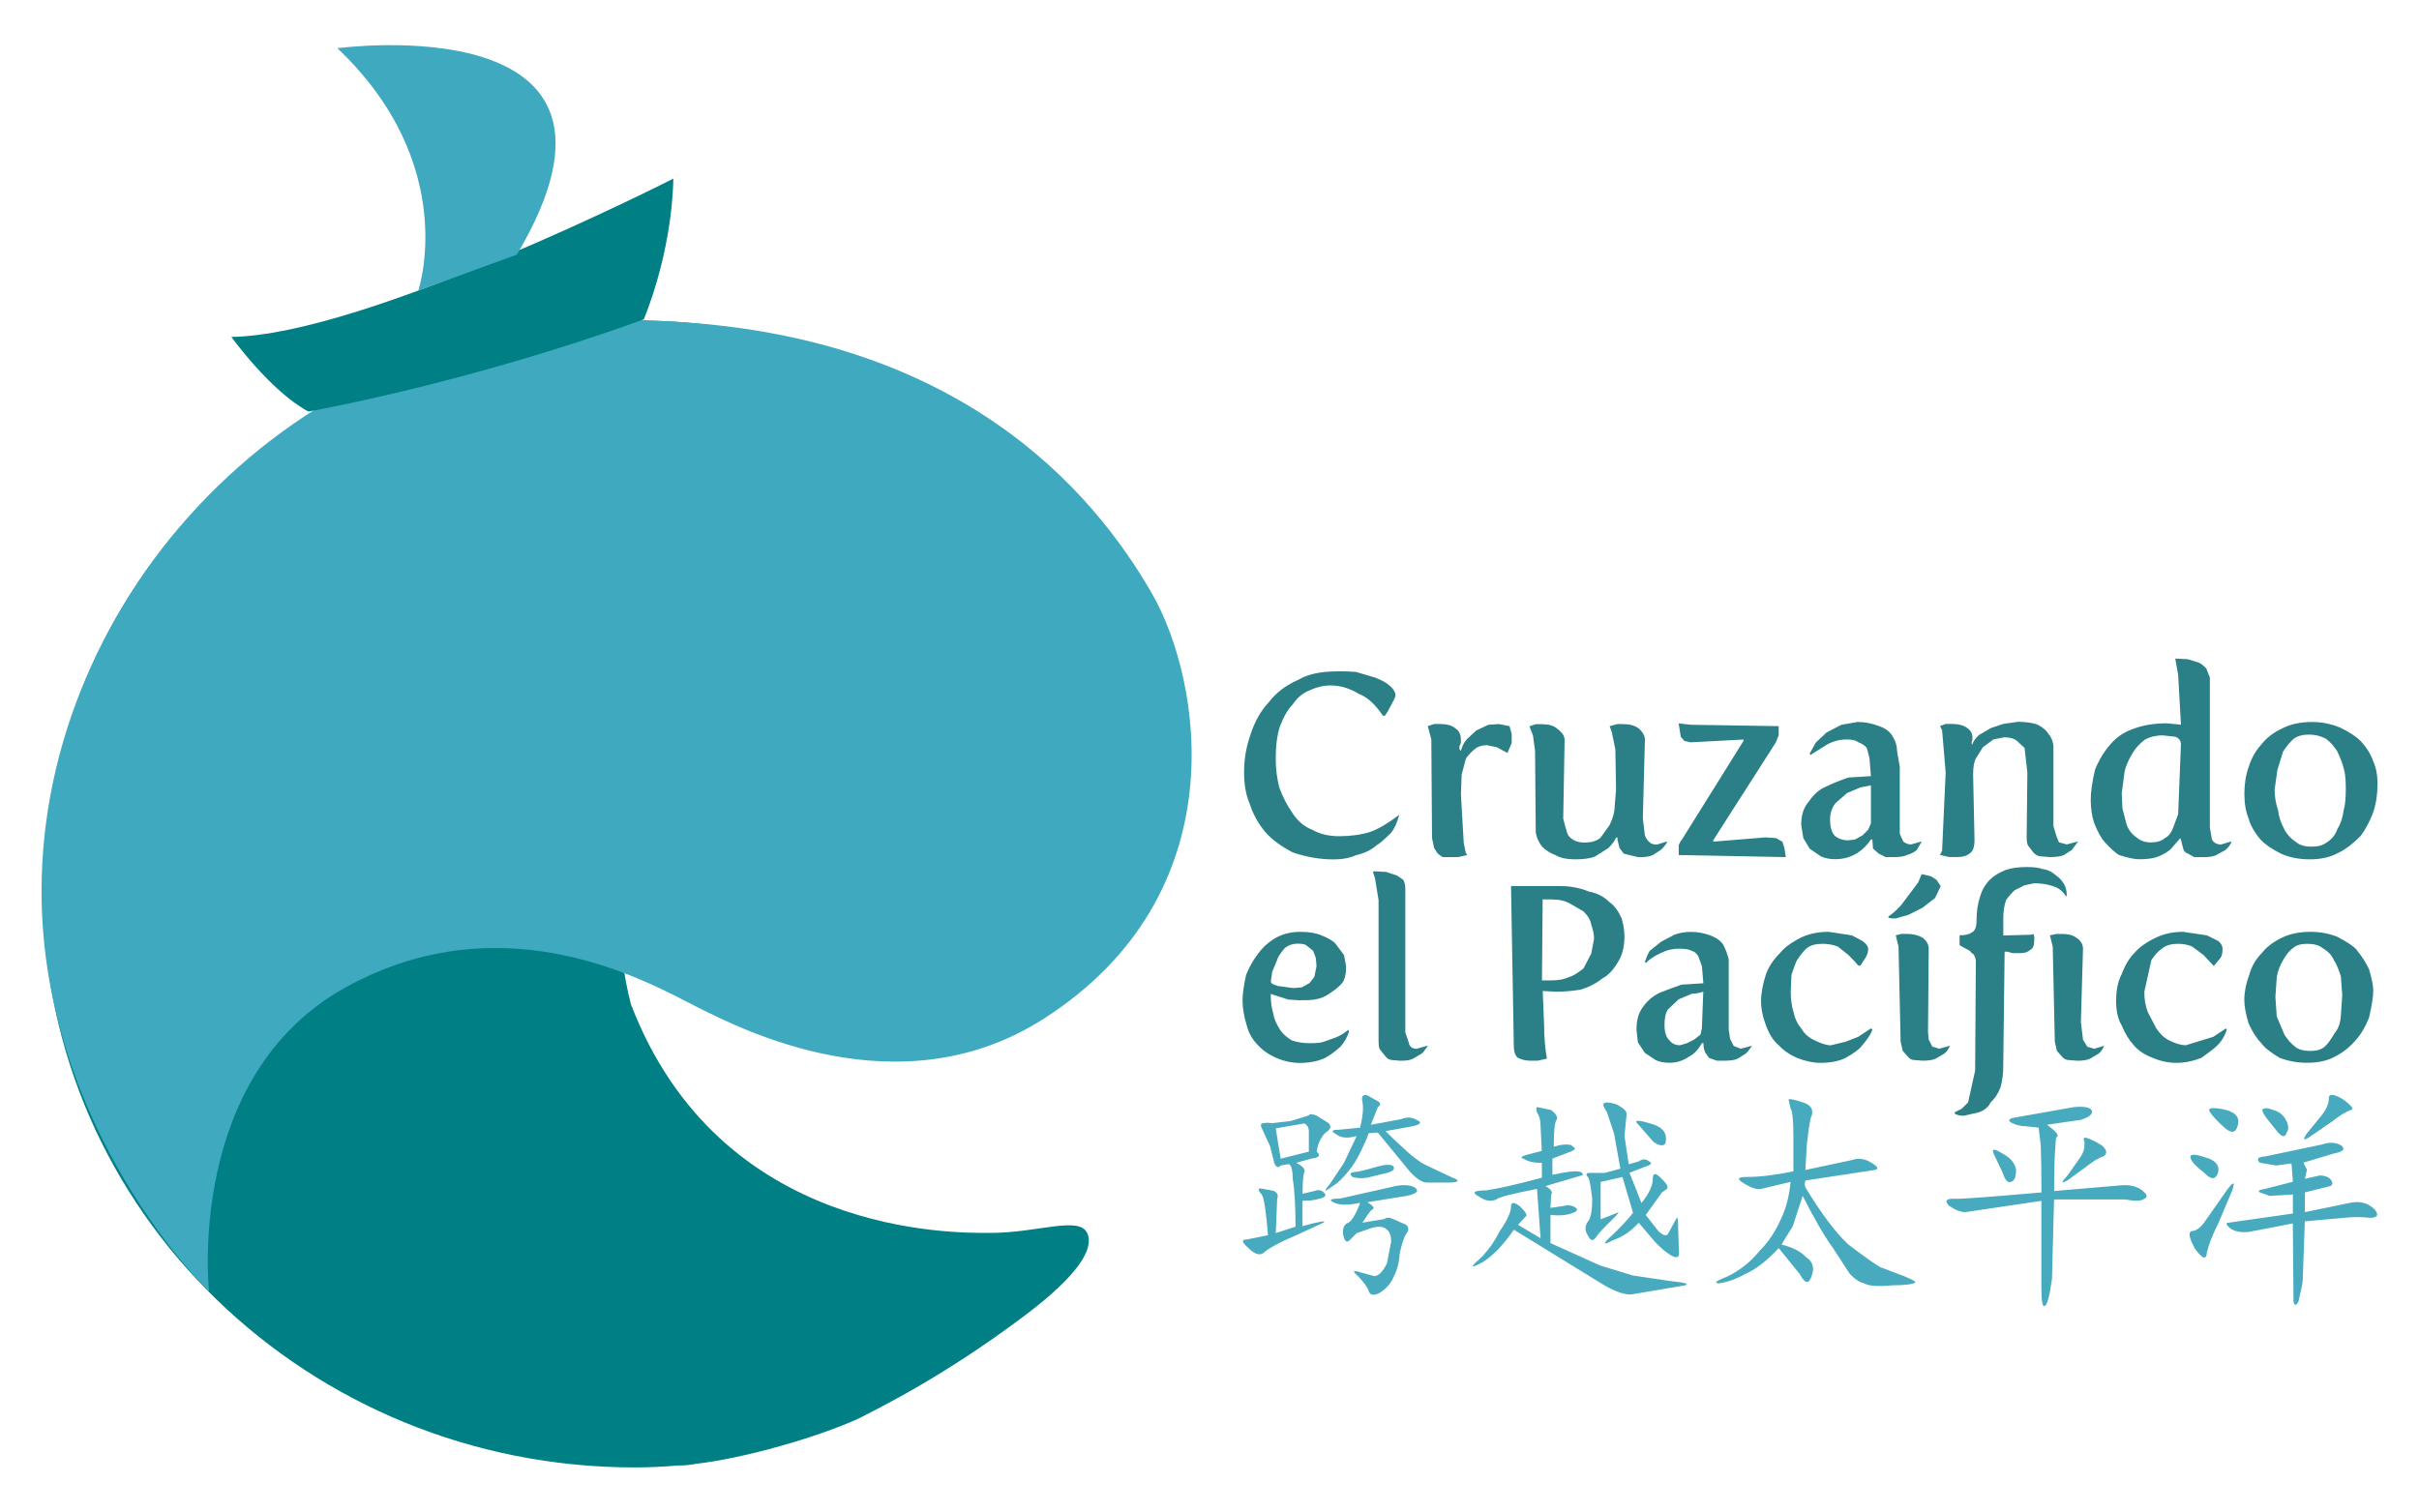 <svg xmlns="http://www.w3.org/2000/svg" xmlns:xlink="http://www.w3.org/1999/xlink" id="Capa_1" x="0px" y="0px" viewBox="0 0 347 217" style="enable-background:new 0 0 347 217;" xml:space="preserve">
<style type="text/css">
	.st0{opacity:0.51;fill:url(#);}
	.st1{fill:#FFFFFF;}
	.st2{fill:url(#SVGID_1_);}
	.st3{fill:#C40909;}
	.st4{fill:#3EA9BF;}
	.st5{opacity:0.1;}
	.st6{opacity:0.37;fill:url(#SVGID_2_);}
	.st7{fill-rule:evenodd;clip-rule:evenodd;fill:#2B8087;}
	.st8{fill-rule:evenodd;clip-rule:evenodd;fill:#48AABE;}
	.st9{fill:#008084;}
	.st10{fill:none;stroke:#424242;stroke-width:0.266;stroke-miterlimit:10;}
	.st11{fill-rule:evenodd;clip-rule:evenodd;fill:#3EA9BF;}
	.st12{clip-path:url(#SVGID_4_);fill:url(#SVGID_5_);}
	.st13{opacity:0.1;clip-path:url(#SVGID_4_);}
	.st14{opacity:0.55;fill:url(#SVGID_6_);}
	.st15{fill-rule:evenodd;clip-rule:evenodd;fill:#FFFFFF;}
	.st16{opacity:0.8;}
	.st17{opacity:0.36;fill:#FFFFFF;}
	.st18{opacity:0.62;fill:#FFFFFF;}
	.st19{opacity:0.96;}
	.st20{opacity:0.43;}
	.st21{opacity:0.47;fill:#3EA9BF;}
	.st22{opacity:0.71;}
	.st23{fill:#B8B8B8;}
	.st24{fill:url(#SVGID_7_);}
	.st25{opacity:0.54;clip-path:url(#SVGID_21_);}
	.st26{fill:#358080;}
	.st27{opacity:0.19;clip-path:url(#SVGID_23_);}
	.st28{clip-path:url(#SVGID_23_);fill:#358080;}
	.st29{opacity:0.47;clip-path:url(#SVGID_25_);fill:#3EA9BF;}
	.st30{opacity:0.7;clip-path:url(#SVGID_27_);fill:#3EA9BF;}
	.st31{opacity:0.47;clip-path:url(#SVGID_29_);fill:#3EA9BF;}
	.st32{opacity:0.47;clip-path:url(#SVGID_31_);fill:#3EA9BF;}
	.st33{fill:#D1D1D1;}
	.st34{fill:none;stroke:#3EA9BF;stroke-width:7.988;stroke-linecap:round;stroke-linejoin:round;stroke-miterlimit:10;}
	.st35{opacity:0.33;clip-path:url(#SVGID_45_);}
	.st36{clip-path:url(#SVGID_45_);fill:#3EA9BF;}
	.st37{opacity:0.36;clip-path:url(#SVGID_47_);}
	.st38{opacity:0.36;clip-path:url(#SVGID_49_);}
	.st39{opacity:0.36;clip-path:url(#SVGID_51_);}
	.st40{fill:url(#SVGID_52_);}
	.st41{opacity:0.55;fill:url(#SVGID_53_);}
	.st42{fill:url(#SVGID_54_);}
	.st43{opacity:0.54;clip-path:url(#SVGID_68_);}
	.st44{opacity:0.19;clip-path:url(#SVGID_70_);}
	.st45{clip-path:url(#SVGID_70_);fill:#358080;}
	.st46{opacity:0.47;clip-path:url(#SVGID_72_);fill:#3EA9BF;}
	.st47{opacity:0.7;clip-path:url(#SVGID_74_);fill:#3EA9BF;}
	.st48{opacity:0.47;clip-path:url(#SVGID_76_);fill:#3EA9BF;}
	.st49{opacity:0.47;clip-path:url(#SVGID_78_);fill:#3EA9BF;}
	.st50{opacity:0.33;clip-path:url(#SVGID_92_);}
	.st51{clip-path:url(#SVGID_92_);fill:#3EA9BF;}
	.st52{opacity:0.36;clip-path:url(#SVGID_94_);}
	.st53{opacity:0.36;clip-path:url(#SVGID_96_);}
	.st54{opacity:0.36;clip-path:url(#SVGID_98_);}
	.st55{opacity:0.55;fill:url(#SVGID_99_);}
	.st56{opacity:0.55;fill:url(#SVGID_100_);}
	.st57{opacity:0.55;fill:url(#SVGID_101_);}
	.st58{opacity:0.55;fill:url(#SVGID_102_);}
	.st59{fill:url(#SVGID_103_);}
	.st60{fill:url(#SVGID_104_);}
	.st61{fill:url(#SVGID_105_);}
	.st62{opacity:0.54;clip-path:url(#SVGID_107_);}
	.st63{clip-path:url(#SVGID_107_);fill:#3EA9BF;}
	.st64{opacity:0.7;clip-path:url(#SVGID_111_);fill:#3EA9BF;}
	.st65{fill:#2394A4;}
	.st66{opacity:0.19;clip-path:url(#SVGID_113_);}
	.st67{clip-path:url(#SVGID_113_);fill:#358080;}
</style>
<g>
	<path class="st7" d="M312.04,94.49l1.82,0.1l1.62,0.51c0.27,0.13,0.61,0.4,1.01,0.81l0.51,1.31v21.52l0.3,1.72   c0.27,0.47,0.71,0.71,1.31,0.71l1.31-0.4h0.2c-0.2,0.47-0.51,0.88-0.91,1.21l-1.31,0.71c-0.34,0.2-0.98,0.3-1.92,0.3h-1.21   l-0.91-0.51c-0.4-0.13-0.64-0.4-0.71-0.81l-0.3-1.21l-0.1-0.2l-1.31,1.52c-0.4,0.4-1.01,0.77-1.82,1.11   c-0.67,0.27-1.58,0.4-2.73,0.4c-0.67,0-1.65-0.2-2.93-0.61c-0.61-0.4-1.28-1.01-2.02-1.82c-0.54-0.61-1.04-1.52-1.52-2.73   c-0.34-1.01-0.51-2.12-0.51-3.33c0-1.15,0.2-2.6,0.61-4.35c0.54-1.35,1.25-2.53,2.12-3.54c0.88-1.08,1.99-1.85,3.34-2.32   c1.42-0.54,3.03-0.81,4.85-0.81l2.02,0.2l-0.4-7.17l-0.4-2.22V94.49z M327.4,104.5c1.21-0.61,2.63-0.91,4.25-0.91   c1.42,0,2.76,0.27,4.04,0.81c1.28,0.61,2.26,1.25,2.93,1.92c0.88,0.94,1.48,1.92,1.82,2.93c0.4,0.87,0.61,1.92,0.61,3.13   c0,1.55-0.2,2.93-0.61,4.14c-0.47,1.28-1.08,2.43-1.82,3.44c-1.14,1.14-2.22,1.95-3.23,2.43c-1.14,0.61-2.49,0.91-4.04,0.91   c-1.55,0-2.93-0.27-4.14-0.81c-1.35-0.68-2.32-1.35-2.93-2.02c-0.87-1.01-1.45-2.02-1.72-3.03c-0.4-0.94-0.61-2.12-0.61-3.54   s0.2-2.7,0.61-3.84c0.4-1.28,1.01-2.36,1.82-3.23C325.11,105.88,326.12,105.1,327.4,104.5z M310.22,105.51   c-0.94,0-1.78,0.2-2.53,0.61c-0.81,0.61-1.41,1.28-1.82,2.02c-0.61,1.01-0.98,1.89-1.11,2.63l-0.4,3.03l0.1,2.22l0.61,2.32   c0.27,0.74,0.74,1.35,1.42,1.82c0.54,0.47,1.21,0.71,2.02,0.71c0.88,0,1.55-0.2,2.02-0.61c0.54-0.27,0.94-0.78,1.21-1.52l0.71-1.92   l0.4-10c0-0.54-0.27-0.91-0.81-1.11L310.22,105.51z M326.29,113.29c0,1.01,0.17,2.02,0.51,3.03c0.07,0.81,0.37,1.72,0.91,2.73   c0.4,0.74,0.98,1.35,1.72,1.82c0.47,0.4,1.21,0.61,2.22,0.61c0.87,0,1.58-0.2,2.12-0.61c0.74-0.47,1.25-1.11,1.52-1.92   c0.47-0.74,0.77-1.65,0.91-2.73c0.2-0.61,0.3-1.65,0.3-3.13c0-1.28-0.1-2.22-0.3-2.83c-0.14-0.61-0.44-1.42-0.91-2.43   c-0.4-0.68-0.94-1.28-1.62-1.82c-0.74-0.4-1.55-0.61-2.43-0.61c-0.94,0-1.69,0.2-2.22,0.61c-0.47,0.4-0.98,1.01-1.52,1.82   l-0.81,2.63L326.29,113.29z M292.33,103.99c0.74,0.4,1.25,0.84,1.52,1.31c0.4,0.47,0.64,1.04,0.71,1.72v11.52l0.4,1.31   c0,0.07,0.14,0.4,0.4,1.01l1.11,0.3l1.52-0.4h0.1l-0.91,1.21l-1.11,0.71c-0.47,0.2-1.14,0.3-2.02,0.3l-1.21-0.1   c-0.4,0-0.77-0.17-1.11-0.51l-0.71-0.91c-0.2-0.2-0.3-0.64-0.3-1.31l0.1-9.3l-0.4-3.54l-1.11-1.01c-0.4-0.34-1.01-0.51-1.82-0.51   l-1.52,0.3l-1.52,1.11l-1.01,1.62c-0.27,0.47-0.4,1.25-0.4,2.32l0.2,9.4c0,1.01-0.24,1.65-0.71,1.92c-0.4,0.34-0.98,0.51-1.72,0.51   h-1.21l-1.31-0.3l0.3-0.61l0.51-11.22l-0.51-6.06l-0.3-0.61l0.81-0.3h0.91c0.94,0,1.68,0.2,2.22,0.61   c0.47,0.34,0.71,0.78,0.71,1.31v0.3l-0.1,0.4v0.3h0.1c0.07-0.34,0.37-0.77,0.91-1.31l1.72-1.01l1.82-0.61l2.12-0.3   C290.72,103.59,291.66,103.72,292.33,103.99z M240.8,103.79l1.72,0.2l12.63,0.2v1.31l-0.4,1.01l-8.99,14.05v0.2l7.48-0.61l1.52,0.1   l0.91,0.51l0.3,0.91l0.2,1.31l-15.36-0.3v-1.41c0.2-0.47,0.34-0.71,0.4-0.71l8.89-14.25v-0.2l-7.58,0.4l-0.91-0.2l-0.51-0.61   L240.8,103.79z M231.2,105l-0.3-0.81l1.11-0.3h0.71c1.01,0,1.78,0.2,2.33,0.61c0.61,0.54,0.91,1.08,0.91,1.62l-0.3,11.32l0.3,2.43   c0.2,0.47,0.4,0.78,0.61,0.91c0.2,0.27,0.57,0.4,1.11,0.4l1.31-0.4h0.2c-0.27,0.47-0.61,0.88-1.01,1.21l-1.11,0.71   c-0.47,0.2-1.14,0.3-2.02,0.3l-2.12-0.51l-0.61-0.81l-0.3-1.21v-0.3h-0.2c-0.13,0.4-0.51,0.91-1.11,1.52l-1.92,1.21   c-0.67,0.27-1.62,0.4-2.83,0.4c-1.21,0-2.16-0.2-2.83-0.61c-0.74-0.27-1.38-0.67-1.92-1.21c-0.47-0.61-0.78-1.28-0.91-2.02   l-0.1-11.72l-0.3-2.22l-0.51-1.31l0.91-0.3h0.91c0.94,0,1.65,0.2,2.12,0.61c0.74,0.54,1.11,1.08,1.11,1.62l-0.2,11.32   c0.27,1.08,0.44,1.69,0.51,1.82c0.07,0.47,0.37,0.88,0.91,1.21c0.47,0.27,1.01,0.4,1.62,0.4c1.01,0,1.79-0.23,2.32-0.71l1.31-1.82   c0.47-1.01,0.71-1.89,0.71-2.63l0.2-2.43l-0.1-5.76L231.2,105z M216.85,105.31v1.31l-0.61,1.41l-1.52-0.81l-1.41-0.3   c-0.74,0-1.35,0.2-1.82,0.61c-0.47,0.4-0.88,0.84-1.21,1.31l-0.61,2.32l-0.1,2.83l0.4,6.97l0.3,1.42l0.2,0.3l-1.31,0.3h-2.22   l-0.71-0.51l-0.51-0.81l-0.3-1.41l-0.1-14.15l-0.51-1.92l0.91-0.3h0.81c1.01,0,1.75,0.2,2.22,0.61c0.54,0.34,0.81,0.88,0.81,1.62   v0.51l-0.2,0.4v0.51l0.2,0.2c0.2-0.74,0.51-1.31,0.91-1.72l1.31-1.21l1.72-0.81l1.52-0.1l1.52,0.3L216.85,105.31z M272.12,107.73   l0.4,2.32v9.6l0.51,1.11c0.34,0.27,0.71,0.4,1.11,0.4l1.42-0.4h0.1l-0.71,1.21c-0.4,0.34-0.88,0.57-1.42,0.71   c-0.34,0.2-0.98,0.3-1.92,0.3h-1.11l-1.01-0.51l-0.81-0.71l-0.1-1.31h-0.2c-0.54,0.81-1.18,1.45-1.92,1.92   c-0.94,0.61-2.02,0.91-3.23,0.91c-0.74,0-1.41-0.13-2.02-0.4l-1.62-1.11l-0.91-1.52l-0.3-1.92c0-1.42,0.37-2.53,1.11-3.34   c0.68-1.01,1.48-1.72,2.43-2.12c0.81-0.4,1.88-0.84,3.23-1.31l3.23-0.2l-0.2-2.53c0-0.07-0.13-0.57-0.4-1.52   c-0.27-0.34-0.67-0.61-1.21-0.81c-0.34-0.27-0.88-0.4-1.62-0.4c-1.01,0-1.95,0.23-2.83,0.71l-2.43,1.52l-0.1-0.2l0.91-1.62   l1.52-1.41l2.12-1.11l2.32-0.4c1.08,0,2.12,0.2,3.13,0.61c0.81,0.27,1.42,0.71,1.82,1.31   C271.89,106.25,272.12,106.99,272.12,107.73z M268.39,112.68l-1.52,0.3l-1.92,0.81l-1.72,1.52c-0.47,0.67-0.71,1.42-0.71,2.22   c0,1.15,0.24,1.95,0.71,2.43c0.54,0.4,1.14,0.61,1.82,0.61l1.01-0.1l1.11-0.61l0.81-0.81l0.4-0.91V112.68z M194.52,96.41l2.73,0.81   c1.01,0.4,1.68,0.77,2.02,1.11c0.61,0.47,0.91,0.98,0.91,1.52l-0.2,0.51l-0.91,1.72l-0.4,0.61h-0.3c-1.08-1.62-2.22-2.66-3.44-3.13   c-1.35-0.81-2.69-1.21-4.04-1.21c-1.01,0-2.02,0.23-3.03,0.71c-0.94,0.34-1.75,1.01-2.43,2.02c-0.67,0.67-1.28,1.72-1.82,3.13   c-0.4,1.21-0.61,2.76-0.61,4.65c0,1.42,0.17,2.79,0.51,4.14c0.54,1.42,1.14,2.6,1.82,3.54c0.74,1.21,1.72,2.05,2.93,2.53   c1.08,0.61,2.36,0.91,3.84,0.91c1.62,0,3.1-0.2,4.44-0.61c1.14-0.4,2.53-1.21,4.14-2.43v0.1c-0.27,1.01-0.64,1.82-1.11,2.43   c-1.01,1.01-1.72,1.62-2.12,1.82c-0.74,0.67-1.72,1.14-2.93,1.41c-0.88,0.4-1.95,0.61-3.23,0.61c-1.95,0-3.91-0.34-5.86-1.01   c-1.68-0.88-3-1.85-3.94-2.93c-1.01-1.21-1.75-2.56-2.22-4.04c-0.54-1.21-0.81-2.73-0.81-4.55c0-1.82,0.3-3.61,0.91-5.36   c0.61-1.88,1.48-3.44,2.63-4.65c1.01-1.35,2.42-2.43,4.24-3.23c1.35-0.81,3.2-1.21,5.56-1.21   C192.93,96.31,193.84,96.35,194.52,96.41z"/>
	<g>
		<path class="st7" d="M183.1,134.51c1.01-0.54,2.16-0.81,3.44-0.81c1.21,0,2.22,0.17,3.03,0.51c1.01,0.4,1.68,0.81,2.02,1.21    l1.21,1.62l0.3,1.62c0,1.14-0.2,1.95-0.61,2.43c-0.4,0.47-0.97,0.94-1.72,1.42c-0.61,0.47-1.35,0.77-2.22,0.91    c-0.47,0.07-1.21,0.1-2.22,0.1l-1.52-0.1l-2.53-0.81c0,1.14,0.14,2.12,0.4,2.93c0.07,0.61,0.4,1.38,1.01,2.32    c0.4,0.54,0.94,1.01,1.62,1.42c0.81,0.27,1.65,0.4,2.53,0.4c1.01,0,1.68-0.07,2.02-0.2l1.72-0.61c0.67-0.27,1.28-0.64,1.82-1.11    l0.1,0.3c-0.27,0.81-0.67,1.52-1.21,2.12c-0.74,0.67-1.48,1.21-2.22,1.62c-1.01,0.47-2.22,0.71-3.64,0.71    c-1.08,0-2.19-0.23-3.33-0.71c-1.08-0.47-1.95-1.08-2.63-1.82c-0.81-0.81-1.35-1.75-1.62-2.83c-0.4-1.28-0.61-2.49-0.61-3.64    c0-0.88,0.17-2.09,0.51-3.64c0.47-1.14,1.04-2.16,1.72-3.03C181.15,135.89,182.02,135.12,183.1,134.51z M182.49,139.46l-0.2,1.41    l0.2,0.3l0.81,0.3l2.22,0.3l1.21-0.1l1.11-0.61l0.71-0.91l0.3-1.52l-0.1-1.21l-0.4-1.01l-1.01-0.81c-0.2-0.13-0.61-0.2-1.21-0.2    c-0.67,0-1.28,0.2-1.82,0.61c-0.67,0.81-1.04,1.38-1.11,1.72L182.49,139.46z M201.59,127.54v20.61c0.34,0.94,0.51,1.45,0.51,1.52    c0.13,0.54,0.51,0.81,1.11,0.81l1.41-0.4h0.2c-0.47,0.67-0.78,1.04-0.91,1.11l-1.21,0.71c-0.34,0.2-0.94,0.3-1.82,0.3l-1.11-0.1    c-0.4,0-0.74-0.17-1.01-0.51l-0.81-1.01c-0.13-0.13-0.2-0.61-0.2-1.42v-20.01l-0.51-3.13l-0.3-0.91l0.2-0.1l1.72,0.1l1.52,0.51    l0.91,0.61C201.49,126.56,201.59,127,201.59,127.54z"/>
	</g>
	<g>
		<path class="st7" d="M296.07,126.83c0.27,0.47,0.4,1.01,0.4,1.62l-0.1,0.2c-0.4-0.74-1.04-1.25-1.92-1.52    c-0.87-0.27-1.75-0.4-2.63-0.4l-1.42,0.3l-1.42,0.71c-0.61,0.61-1.01,1.08-1.21,1.42c-0.27,0.74-0.4,1.58-0.4,2.53v2.53l3.94-0.1    l0.4-0.1l0.1,0.4v0.4c0,0.81-0.17,1.28-0.51,1.42c-0.34,0.34-0.81,0.51-1.42,0.51h-1.21l-0.71-0.2h-0.4l-0.2,16.47    c0,1.08-0.13,2.09-0.4,3.03c-0.34,0.88-0.81,1.58-1.41,2.12c-0.27,0.61-0.81,1.08-1.62,1.41l-2.22,0.51c-0.54,0-0.98-0.1-1.31-0.3    v-0.2l1.01-0.51l0.91-0.91l1.01-4.55l0.1-15.87c-0.13-0.61-0.34-0.94-0.61-1.01c-0.07-0.2-0.34-0.4-0.81-0.61l-0.91-0.51v-1.42    c0.81,0,1.38-0.13,1.72-0.4c0.47-0.2,0.71-0.77,0.71-1.72c0-1.28,0.17-2.43,0.51-3.44c0.27-0.94,0.74-1.75,1.41-2.43    c0.54-0.54,1.31-1.01,2.32-1.41c0.88-0.27,1.85-0.4,2.93-0.4c1.08,0,1.85,0.1,2.32,0.3c0.68,0.07,1.31,0.37,1.92,0.91    C295.43,125.95,295.8,126.36,296.07,126.83z M295.77,134c0.87,0,1.55,0.17,2.02,0.51c0.67,0.4,1.01,0.94,1.01,1.62l-0.3,10.51    l0.3,2.53l0.61,1.01l1.01,0.3l1.31-0.4h0.1c-0.2,0.47-0.47,0.84-0.81,1.11l-1.21,0.71c-0.4,0.2-1.01,0.3-1.82,0.3l-1.21-0.1    c-0.4,0-0.74-0.17-1.01-0.51l-0.71-0.81l-0.3-1.31l-0.3-13.64l-0.4-1.62l0.91-0.2H295.77z M308.1,145.22l1.21,2.32    c0.54,0.81,1.14,1.38,1.82,1.72c0.94,0.47,1.75,0.71,2.43,0.71l3.94-1.21l1.82-1.21l0.1,0.2c-0.27,0.88-0.74,1.65-1.42,2.32    c-0.34,0.34-1.08,0.91-2.22,1.72c-1.21,0.47-2.42,0.71-3.64,0.71c-1.08,0-2.19-0.23-3.33-0.71c-1.21-0.47-2.12-1.08-2.73-1.82    c-0.67-0.74-1.25-1.68-1.72-2.83c-0.54-0.88-0.81-2.05-0.81-3.54c0-1.55,0.27-2.83,0.81-3.84c0.47-1.28,1.08-2.29,1.82-3.03    c0.68-0.81,1.72-1.55,3.13-2.22c1.14-0.54,2.42-0.81,3.84-0.81l3.44,0.51l1.62,0.81c0.4,0.34,0.61,0.71,0.61,1.11    c0,0.61-0.1,1.04-0.3,1.31l-0.91,1.11h-0.1l-1.42-1.52l-1.62-1.21c-0.61-0.27-1.28-0.4-2.02-0.4c-0.94,0-1.68,0.2-2.22,0.61    c-0.54,0.34-1.08,0.91-1.62,1.72l-1.01,4.55C307.59,143.37,307.76,144.34,308.1,145.22z M326.59,145.83l1.11,2.63    c0.47,0.74,0.98,1.31,1.52,1.72c0.47,0.4,1.21,0.61,2.22,0.61c0.88,0,1.55-0.2,2.02-0.61c0.4-0.34,0.88-0.98,1.42-1.92    c0.54-0.61,0.84-1.45,0.91-2.53l0.2-2.93l-0.2-2.73c-0.4-1.21-0.74-1.99-1.01-2.32c-0.27-0.67-0.81-1.25-1.62-1.72    c-0.47-0.4-1.21-0.61-2.22-0.61c-0.88,0-1.55,0.2-2.02,0.61c-0.47,0.34-0.94,0.91-1.41,1.72c-0.47,0.81-0.78,1.62-0.91,2.43    l-0.2,2.83L326.59,145.83z M327.4,134.51c1.14-0.54,2.49-0.81,4.04-0.81c1.35,0,2.63,0.23,3.84,0.71    c1.42,0.74,2.33,1.35,2.73,1.82c0.81,1.01,1.42,1.95,1.82,2.83c0.4,1.35,0.61,2.36,0.61,3.03c0,0.87-0.2,2.19-0.61,3.94    c-0.54,1.35-1.18,2.42-1.92,3.23c-0.87,1.01-1.85,1.78-2.93,2.32c-1.08,0.61-2.42,0.91-4.04,0.91c-1.35,0-2.66-0.23-3.94-0.71    c-1.35-0.81-2.22-1.52-2.63-2.12c-0.67-0.67-1.28-1.62-1.82-2.83c-0.4-1.35-0.61-2.46-0.61-3.33c0-1.14,0.23-2.36,0.71-3.64    c0.34-1.21,0.94-2.26,1.82-3.13C325.14,135.86,326.12,135.12,327.4,134.51z M221.19,140.67h1.31c1.08,0,1.95-0.17,2.63-0.51    c0.4-0.07,1.08-0.47,2.02-1.21l1.11-2.12l0.4-2.12c0-0.61-0.13-1.28-0.4-2.02c-0.07-0.61-0.44-1.25-1.11-1.92l-1.92-1.11    c-0.67-0.4-1.58-0.61-2.73-0.61h-1.21L221.19,140.67z M223.72,127.13c1.55,0,2.96,0.27,4.25,0.81c1.14,0.2,2.12,0.71,2.93,1.52    c0.68,0.47,1.25,1.25,1.72,2.32c0.27,0.88,0.4,1.75,0.4,2.63c0,1.35-0.27,2.49-0.81,3.43c-0.68,1.21-1.45,2.06-2.32,2.53    c-0.94,0.74-1.99,1.28-3.13,1.62c-1.21,0.2-2.39,0.3-3.54,0.3l-1.92-0.1l0.2,4.95c0,1.62,0.13,3.2,0.4,4.75l-1.31,0.3h-1.11    c-0.61,0-1.18-0.14-1.72-0.4c-0.4-0.27-0.61-0.88-0.61-1.82l-0.4-22.84H223.72z M245.35,134.21c0.88,0.34,1.48,0.78,1.82,1.31    c0.34,0.61,0.61,1.31,0.81,2.12v10.11l0.2,1.31l0.51,1.01l1.01,0.4l1.52-0.4h0.1c-0.47,0.67-0.78,1.04-0.91,1.11l-1.11,0.71    c-0.4,0.2-1.04,0.3-1.92,0.3h-1.11l-1.11-0.4l-0.51-0.71c-0.2-0.34-0.3-0.81-0.3-1.42h-0.2c-0.54,0.94-1.14,1.58-1.82,1.92    c-0.88,0.61-1.82,0.91-2.83,0.91c-0.81,0-1.48-0.13-2.02-0.4l-1.52-1.01l-1.01-1.52l-0.2-1.82c0-1.35,0.3-2.43,0.91-3.23    c0.61-0.88,1.38-1.55,2.32-2.02c0.81-0.34,1.89-0.74,3.23-1.21l3.13-0.2l-0.2-2.43l-0.51-1.42c-0.27-0.47-0.61-0.74-1.01-0.81    c-0.27-0.2-0.88-0.3-1.82-0.3c-0.88,0-1.72,0.2-2.53,0.61c-1.01,0.47-1.72,0.94-2.12,1.42l-0.2-0.1c0.27-0.81,0.51-1.35,0.71-1.62    l1.62-1.31l1.92-1.01c0.74-0.27,1.52-0.4,2.32-0.4C243.46,133.7,244.4,133.87,245.35,134.21z M239.28,144.82    c-0.34,0.47-0.51,1.21-0.51,2.22c0,1.08,0.24,1.82,0.71,2.22c0.34,0.47,0.84,0.71,1.52,0.71l1.01-0.3l1.01-0.51l0.91-0.71    l0.2-0.91l0.2-5.26c-0.54,0.2-1.08,0.3-1.62,0.3l-1.92,0.81L239.28,144.82z M265.66,134.21l1.52,0.81    c0.54,0.4,0.81,0.78,0.81,1.11c0,0.47-0.14,0.91-0.4,1.31l-0.71,1.11h-0.3c-0.27-0.34-0.74-0.84-1.42-1.52l-1.52-1.21    c-0.67-0.27-1.42-0.4-2.22-0.4c-0.94,0-1.68,0.2-2.22,0.61c-0.4,0.34-0.88,0.91-1.41,1.72c-0.13,0.2-0.4,0.91-0.81,2.12l-0.1,2.43    c0,1.08,0.13,2.05,0.4,2.93c0.2,0.94,0.57,1.72,1.11,2.32c0.4,0.74,1.04,1.31,1.92,1.72c0.94,0.47,1.72,0.71,2.32,0.71l2.12-0.51    l1.82-0.71l1.82-1.21l0.2,0.2c-0.2,0.61-0.71,1.38-1.52,2.32c-0.34,0.47-1.11,1.04-2.32,1.72c-0.94,0.47-2.16,0.71-3.64,0.71    c-1.01,0-2.12-0.23-3.33-0.71c-1.08-0.47-1.95-1.08-2.63-1.82c-0.74-0.61-1.35-1.55-1.82-2.83c-0.47-1.21-0.71-2.39-0.71-3.54    c0-1.08,0.24-2.36,0.71-3.84c0.4-1.08,1.08-2.09,2.02-3.03c0.67-0.81,1.68-1.55,3.03-2.22c1.14-0.54,2.46-0.81,3.94-0.81    L265.66,134.21z M277.58,128.85l-1.82,1.41l-2.02,1.01l-1.82,0.51h-0.51l-0.51-0.1v-0.2c0.47-0.27,1.08-0.81,1.82-1.62l2.43-3.23    l0.51-1.21l1.31,0.3l0.81,0.51l0.61,0.91L277.58,128.85z M273.64,134c0.74,0,1.45,0.17,2.12,0.51c0.61,0.47,0.91,1.01,0.91,1.62    l-0.1,11.92l0.1,1.11l0.51,1.01l1.01,0.3l1.42-0.4h0.1c-0.2,0.47-0.47,0.84-0.81,1.11l-1.21,0.71c-0.4,0.2-1.04,0.3-1.92,0.3    l-1.21-0.1c-0.34,0-0.64-0.17-0.91-0.51l-0.71-0.81l-0.3-1.31l-0.3-13.64l-0.4-1.62l0.81-0.2H273.64z"/>
	</g>
	<g>
		<path class="st8" d="M334.88,157.15c0.67,0.2,1.35,0.61,2.02,1.21c0.61,0.54,0.71,0.84,0.3,0.91c-0.74,0.27-1.62,0.81-2.63,1.62    l-3.23,2.22c-0.94,0.61-1.08,0.44-0.4-0.51l2.22-2.73c0.61-0.81,0.91-1.58,0.91-2.32C334.07,157.15,334.34,157.01,334.88,157.15z     M332.75,168.66c0.68,0,1.18,0.17,1.52,0.51c0.4,0.47,0.4,0.81,0,1.01l-3.64,0.91v2.83l6.36-1.31c1.48-0.34,2.7-0.03,3.64,0.91    c0.67,0.81,0.44,1.21-0.71,1.21c-1.14-0.13-2.36-0.13-3.64,0l-5.66,0.51l-0.3,8.49c0,0.27-0.2,1.28-0.61,3.03    c-0.34,0.61-0.57,0.61-0.71,0l-0.1-11.22l-6.26,1.21c-1.14,0.13-2.05-0.03-2.73-0.51c-0.61-0.54-0.68-0.81-0.2-0.81l9.2-1.31    v-2.73l-3.33,0.2l-1.42-0.51c-0.34-0.2-0.07-0.37,0.81-0.51l3.94-1.01l-0.2-2.63l-2.22,0.3l-2.33-0.4    c-0.54-0.54-0.27-0.84,0.81-0.91l8.18-1.72c0.94-0.34,1.82-0.3,2.63,0.1c0.74,0.54,0.4,0.94-1.01,1.21l-4.35,1.31l0.51,1.01    l-0.3,1.31L332.75,168.66z M316.28,166.04c1.48,0.4,2.12,1.11,1.92,2.12c-0.34,1.14-1.01,1.18-2.02,0.1    c-1.08-0.81-1.72-1.48-1.92-2.02C313.99,165.57,314.67,165.5,316.28,166.04z M325.08,160.38c-0.61-0.88-0.71-1.31-0.3-1.31    c0.2-0.13,0.64-0.07,1.31,0.2c0.81,0.2,1.42,0.67,1.82,1.42c0.4,0.74,0.44,1.35,0.1,1.82c-0.2,0.67-0.61,0.67-1.21,0    L325.08,160.38z M319.21,161.89c-1.01-0.88-1.72-1.62-2.12-2.22c-0.54-0.68,0.07-0.84,1.82-0.51c1.68,0.34,2.39,1.08,2.12,2.22    C320.76,162.53,320.16,162.7,319.21,161.89z M320.22,170.79l-2.02,4.75c-0.81,1.62-1.35,3-1.62,4.14    c-0.07,1.15-0.64,0.98-1.72-0.51c-0.81-1.48-0.98-2.32-0.51-2.53c0.61,0,1.21-0.4,1.82-1.21l2.83-4.04    C320.29,169.51,320.7,169.3,320.22,170.79z M295.06,163.11c-0.13,0.13-0.2,0.54-0.2,1.21c-0.13,1.28-0.2,3.47-0.2,6.57l9.5-0.81    c1.28-0.13,2.32,0.1,3.13,0.71c0.74,0.61,0.84,1.01,0.3,1.21c-0.4,0.34-1.31,0.37-2.73,0.1h-10.21l-0.3,11.42    c-0.34,2.43-0.68,3.7-1.01,3.84c-0.34,0.27-0.51-0.61-0.51-2.63V172.3l-10.91,1.62c-0.67,0-1.45-0.3-2.32-0.91    c-0.67-0.68-0.47-1.01,0.61-1.01c0.81,0.07,5.02-0.24,12.63-0.91c0-2.83-0.03-5.09-0.1-6.77c-0.14-1.15-0.23-1.99-0.3-2.53    l-1.92-0.2c-0.67,0-1.35-0.17-2.02-0.51c-0.47-0.34-0.34-0.57,0.4-0.71l8.59-1.52c1.35-0.13,2.19,0,2.53,0.4    c0.27,0.54-0.23,1.01-1.52,1.42l-4.85,0.71C294.93,162.33,295.4,162.9,295.06,163.11z M288.49,169.57    c-0.47,0.2-0.88-0.23-1.21-1.31l-1.21-2.53c-0.47-0.94-0.07-1.01,1.21-0.2c1.14,0.61,1.78,1.38,1.92,2.32    C289.2,168.87,288.97,169.44,288.49,169.57z M296.58,168.66l1.92-2.73c0.34-0.54,0.51-1.08,0.51-1.62c0-0.14,0-0.3,0-0.51    c-0.4-0.81,0.23-0.74,1.92,0.2c0.2,0.14,0.37,0.23,0.51,0.3c0.81,0.67,0.91,1.21,0.3,1.62c-0.68,0.2-1.52,0.71-2.53,1.52    l-2.63,1.92C295.63,169.91,295.63,169.67,296.58,168.66z M197.55,157.95c0.54,0.27,0.57,0.57,0.1,0.91l-1.01,2.53l4.34-0.81    c0.81-0.34,1.55-0.3,2.22,0.1c0.81,0.34,0.64,0.64-0.51,0.91l-3.94,0.71c0.74,0.74,1.45,1.42,2.12,2.02    c1.62,1.55,2.9,2.53,3.84,2.93l3.64,1.72c1.08,0.4,0.98,0.64-0.3,0.71h-3.33c-0.68,0-1.48-0.51-2.43-1.52l-4.65-5.66l-1.31,0.1    c-0.2,0.61-0.44,1.18-0.71,1.72c-0.54,1.21-1.11,2.26-1.72,3.13c-1.08,1.42-1.99,2.32-2.73,2.73c-1.21,0.94-1.35,0.84-0.4-0.3    l2.02-3.03l1.82-3.84c-1.28,0.34-2.22,0.27-2.83-0.2c-0.88-0.47-0.81-0.71,0.2-0.71l3.13-0.3c0.4-1.68,0.51-2.96,0.3-3.84    c-0.13-0.67,0.1-0.94,0.71-0.81L197.55,157.95z M188.86,160.07l1.62,1.01c0.47,0.34,0.47,0.74,0,1.21    c-0.54,0.27-1.01,0.94-1.41,2.02c-0.07,0.27-0.13,0.57-0.2,0.91c0.61,0.54,0.37,0.88-0.71,1.01l-2.22,0.61    c0.81,0.4,1.21,0.81,1.21,1.21c-0.2,0.4-0.3,1.48-0.3,3.23l1.72-0.4c0.54-0.2,0.97-0.14,1.31,0.2c0.47,0.4,0.27,0.71-0.61,0.91    c-0.61,0.2-1.42,0.3-2.43,0.3v3.64c2.43-0.67,3.44-0.84,3.03-0.51l-3.94,1.82c-2.09,0.88-3.57,1.65-4.44,2.32    c-0.61,0.68-1.42,0.51-2.43-0.51c-0.94-0.81-1.01-1.21-0.2-1.21l3.03-0.61c-0.27-3.43-0.57-5.39-0.91-5.86    c-0.61-0.67-0.57-0.94,0.1-0.81l1.62,0.3c0.54,0.27,0.71,0.64,0.51,1.11l-0.2,4.95l2.83-0.91c0-2.96-0.13-5.25-0.4-6.87    c0-1.14-0.17-1.85-0.51-2.12l-1.21,0.2c-0.34,0.4-0.64,0.3-0.91-0.3l-0.61-2.43l-1.11-2.43c-0.34-0.61-0.27-0.91,0.2-0.91    c0.34-0.07,0.74-0.07,1.21,0l2.63-0.3l2.63-0.81C187.81,159.81,188.19,159.81,188.86,160.07z M187.75,162.3    c0-0.47-0.2-0.84-0.61-1.11l-4.14,0.71l0.71,4.35l4.04-1.01V162.3z M194.32,168.16c0.4,0,1.42-0.23,3.03-0.71    c1.14-0.34,1.95-0.4,2.43-0.2c0.4,0.4,0.17,0.74-0.71,1.01l-2.93,0.71c-0.81,0.13-1.52,0.1-2.12-0.1    C193.54,168.46,193.64,168.23,194.32,168.16z M201.79,171.59l-5.66,0.91c0.94,0.54,1.14,0.91,0.61,1.11    c-0.27,0.27-0.71,0.88-1.31,1.82l3.13-0.51c0.34-0.27,0.78-0.27,1.31,0l1.82,0.81c0.4,0.34,0.44,0.74,0.1,1.21    c-0.34,0.4-0.67,1.38-1.01,2.93c-0.07,1.28-0.37,2.42-0.91,3.43c-0.34,0.81-0.94,1.52-1.82,2.12c-0.94,0.54-1.52,0.47-1.72-0.2    c-0.13-0.47-0.64-1.18-1.52-2.12c-0.81-0.68-0.77-0.88,0.1-0.61l2.22,0.61c0.61,0,1.21-0.61,1.82-1.82l0.61-3.13    c0-0.81-0.2-1.38-0.61-1.72c-0.47-0.47-1.25-0.54-2.32-0.2l-2.02,0.71l-1.01,1.01c-0.4,0.4-0.71,0.17-0.91-0.71    c-0.14-0.81,0.03-1.38,0.51-1.72c0.54-0.07,1.18-1.04,1.92-2.93c-1.75,0.34-2.96,0.34-3.64,0c-0.94-0.4-0.71-0.61,0.71-0.61    l8.08-1.82c1.14-0.2,2.02-0.13,2.63,0.2C203.65,170.85,203.28,171.26,201.79,171.59z M268.99,167.86l-10,1.52    c-0.13,0.34-0.13,0.67,0,1.01c2.29,3.77,4.35,6.5,6.16,8.18c2.22,1.69,3.74,2.76,4.55,3.23l3.44,1.31    c1.14,0.47,1.69,0.77,1.62,0.91c-0.47,0.27-1.58,0.4-3.33,0.4c-2.09,0.2-3.44,0.1-4.04-0.3c-0.54-0.07-1.21-0.51-2.02-1.31    l-2.43-3.74c-1.15-1.55-2.6-4.04-4.35-7.48l-1.42,4.35l-1.62,2.63c1.62,0.4,2.8,1.01,3.54,1.82c0.94,0.61,1.21,1.48,0.81,2.63    c-0.4,1.28-0.98,1.21-1.72-0.2l-3.03-3.74c-1.68,1.82-3.3,3.07-4.85,3.74c-1.21,0.68-2.43,1.11-3.64,1.31    c-0.94,0-0.54-0.34,1.21-1.01c1.75-0.88,3.23-2.05,4.45-3.54c1.35-1.35,2.43-2.96,3.23-4.85c0.67-1.41,1.11-3.13,1.31-5.15    l-4.25,1.01c-0.61,0.14-1.48-0.17-2.63-0.91c-0.87-0.54-0.67-0.81,0.61-0.81c1.89,0,4.11-0.27,6.67-0.81v-4.95    c0-2.36-0.13-3.7-0.4-4.04l-0.3-1.31c0.14-0.14,0.81,0,2.02,0.4c1.15,0.34,1.58,0.97,1.31,1.92c-0.2,0.27-0.44,1.69-0.71,4.25    c-0.07,1.01-0.13,2.19-0.2,3.54l6.67-1.42c0.94-0.34,1.89-0.2,2.83,0.4C269.36,167.38,269.53,167.72,268.99,167.86z     M231.91,158.46c1.01,0.54,1.48,1.01,1.42,1.42l-0.3,3.13l0.61,4.04l1.42-0.4c0.54-0.4,1.04-0.4,1.52,0c0.4,0.2,0.34,0.4-0.2,0.61    l-2.63,1.01l1.72,4.34c1.08-1.35,1.62-2.49,1.62-3.44c0-0.88,0.37-0.94,1.11-0.2c0.87,0.81,1.18,1.35,0.91,1.62l-0.71,0.51    l-2.32,3.23l1.82,2.32c0.74,0.67,1.21,0.78,1.42,0.3l1.21-2.22c0.13-0.13,0.2,0.37,0.2,1.52l0.1,3.13    c0.13,0.88-0.13,1.18-0.81,0.91c-0.81-0.4-1.68-1.11-2.63-2.12l-2.32-2.73c-1.08,1.21-2.33,2.05-3.74,2.53    c-0.74,0.4-1.11,0.54-1.11,0.4c0-0.13,0.34-0.51,1.01-1.11c1.21-1.14,2.22-2.22,3.03-3.23l-1.52-5.15l-3.13,0.71v5.36l2.32-0.91    c0.47-0.27,0.24,0.07-0.71,1.01c-1.14,1.08-1.92,1.92-2.32,2.53c-0.4,0.54-0.77,0.44-1.11-0.3c-0.47-0.67-0.47-1.35,0-2.02    c0.4-0.47,0.61-1.55,0.61-3.23c-0.2-1.89-0.4-2.93-0.61-3.13c-0.4-0.47-0.23-0.67,0.51-0.61h1.92l2.22-0.61l-0.91-5.05l-1.01-3.03    c-0.47-0.74-0.64-1.14-0.51-1.21C230.19,158.09,230.83,158.12,231.91,158.46z M226.85,168.66l-5.15,1.52    c0.81,0.47,1.08,0.88,0.81,1.21l-0.1,1.92l2.02-0.3c0.34-0.13,0.77-0.1,1.31,0.1c0.67,0.34,0.64,0.64-0.1,0.91    c-0.81,0.34-1.89,0.44-3.23,0.3v4.04l7.17,3.23l4.65,1.42l5.46,0.81c2.02,0.2,2.69,0.4,2.02,0.61l-7.78,1.31    c-1.14,0-2.63-0.57-4.44-1.72l-12.33-7.58c-1.48,2.16-2.96,3.7-4.45,4.65c-1.75,0.94-1.92,0.81-0.51-0.4    c1.14-1.08,2.12-2.43,2.93-4.04c1.08-1.55,1.62-2.73,1.62-3.54c0-0.67,0.44-0.67,1.31,0c0.81,0.81,1.08,1.28,0.81,1.42l-1.11,1.21    l3.23,1.92l-0.51-7.07c-3.5,0.67-5.46,1.18-5.86,1.52c-0.74,0.34-1.55,0.2-2.43-0.4c-1.14-0.61-0.81-0.91,1.01-0.91    c1.82-0.27,4.48-0.88,7.98-1.82v-2.12c-1.14,0-2.02-0.2-2.63-0.61c-0.47-0.13-0.37-0.3,0.3-0.51l2.32-0.61l-0.2-3.94    c0-0.54-0.17-1.08-0.51-1.62c-0.14-0.47-0.1-0.71,0.1-0.71l1.92,0.4c0.74,0.54,1.01,1.01,0.81,1.42c-0.27,0.34-0.4,1.55-0.4,3.64    c0,0.07,0,0.13,0,0.2c0.27-0.07,0.54-0.13,0.81-0.2c0.74-0.14,1.31-0.14,1.72,0c0.07,0.07,0.13,0.13,0.2,0.2    c0.47,0.2,0.37,0.44-0.3,0.71l-2.63,1.01v2.32c2.16-0.47,3.5-0.61,4.04-0.4c0.2,0.07,0.3,0.2,0.3,0.4    C227.12,168.63,227.06,168.66,226.85,168.66z M238.47,164.32c-0.07,0-0.13,0-0.2,0c-0.27,0-0.64-0.17-1.11-0.51l-2.12-2.43    c-0.74-0.68-0.2-0.74,1.62-0.2c1.62,0.4,2.39,1.18,2.32,2.32C238.98,164.05,238.81,164.32,238.47,164.32z"/>
	</g>
	<g>
		<path class="st9" d="M142.2,176.9c-5.34,0.02-38.91,0.55-51.7-32.82c-1.06-4.14-1.62-8.46-1.62-12.9    c0-28.81,23.35-52.16,52.16-52.16c7.58,0,14.76,1.63,21.26,4.54c-15.13-22.61-41.38-37.58-71.24-37.58    c-46.87,0-84.86,36.84-84.86,82.28c0,45.45,37.99,82.29,84.86,82.29c2.14,0,4.19-0.11,6.21-0.28c0.76,0.01,1.53-0.05,2.33-0.19    c0.06-0.02,0.13-0.02,0.19-0.04c7.12-0.83,17.35-3.79,23.28-6.46c3.25-1.66,12.46-6.18,23.94-14.83c7.7-5.8,9.98-9.61,8.95-11.82    C154.82,174.44,148.91,176.87,142.2,176.9"/>
		<path class="st4" d="M29.99,185.36c0,0-3.47-30.96,19.61-43.7c23.06-12.74,44.06-0.34,50.26,2.76c6.2,3.1,29.1,15.08,49.91,1.72    c27.9-17.91,22.6-48.54,15.5-60.94c-8.06-14.02-28.07-39.24-75.75-39.24c-47.67,0-83.56,39.82-83.56,81.9    C5.96,162.16,29.99,185.36,29.99,185.36"/>
		<path class="st9" d="M96.59,25.63c0,0-44.11,22.47-63.4,22.71c0,0,5.59,7.79,11.05,10.71c0,0,22.48-3.94,48.1-13.22    C92.34,45.84,96.35,36.59,96.59,25.63"/>
		<path class="st4" d="M48.4,6.92c0,0,47.08-6.41,25.75,29.61L60,41.7C60,41.7,66.12,23.74,48.4,6.92"/>
	</g>
</g>
</svg>
